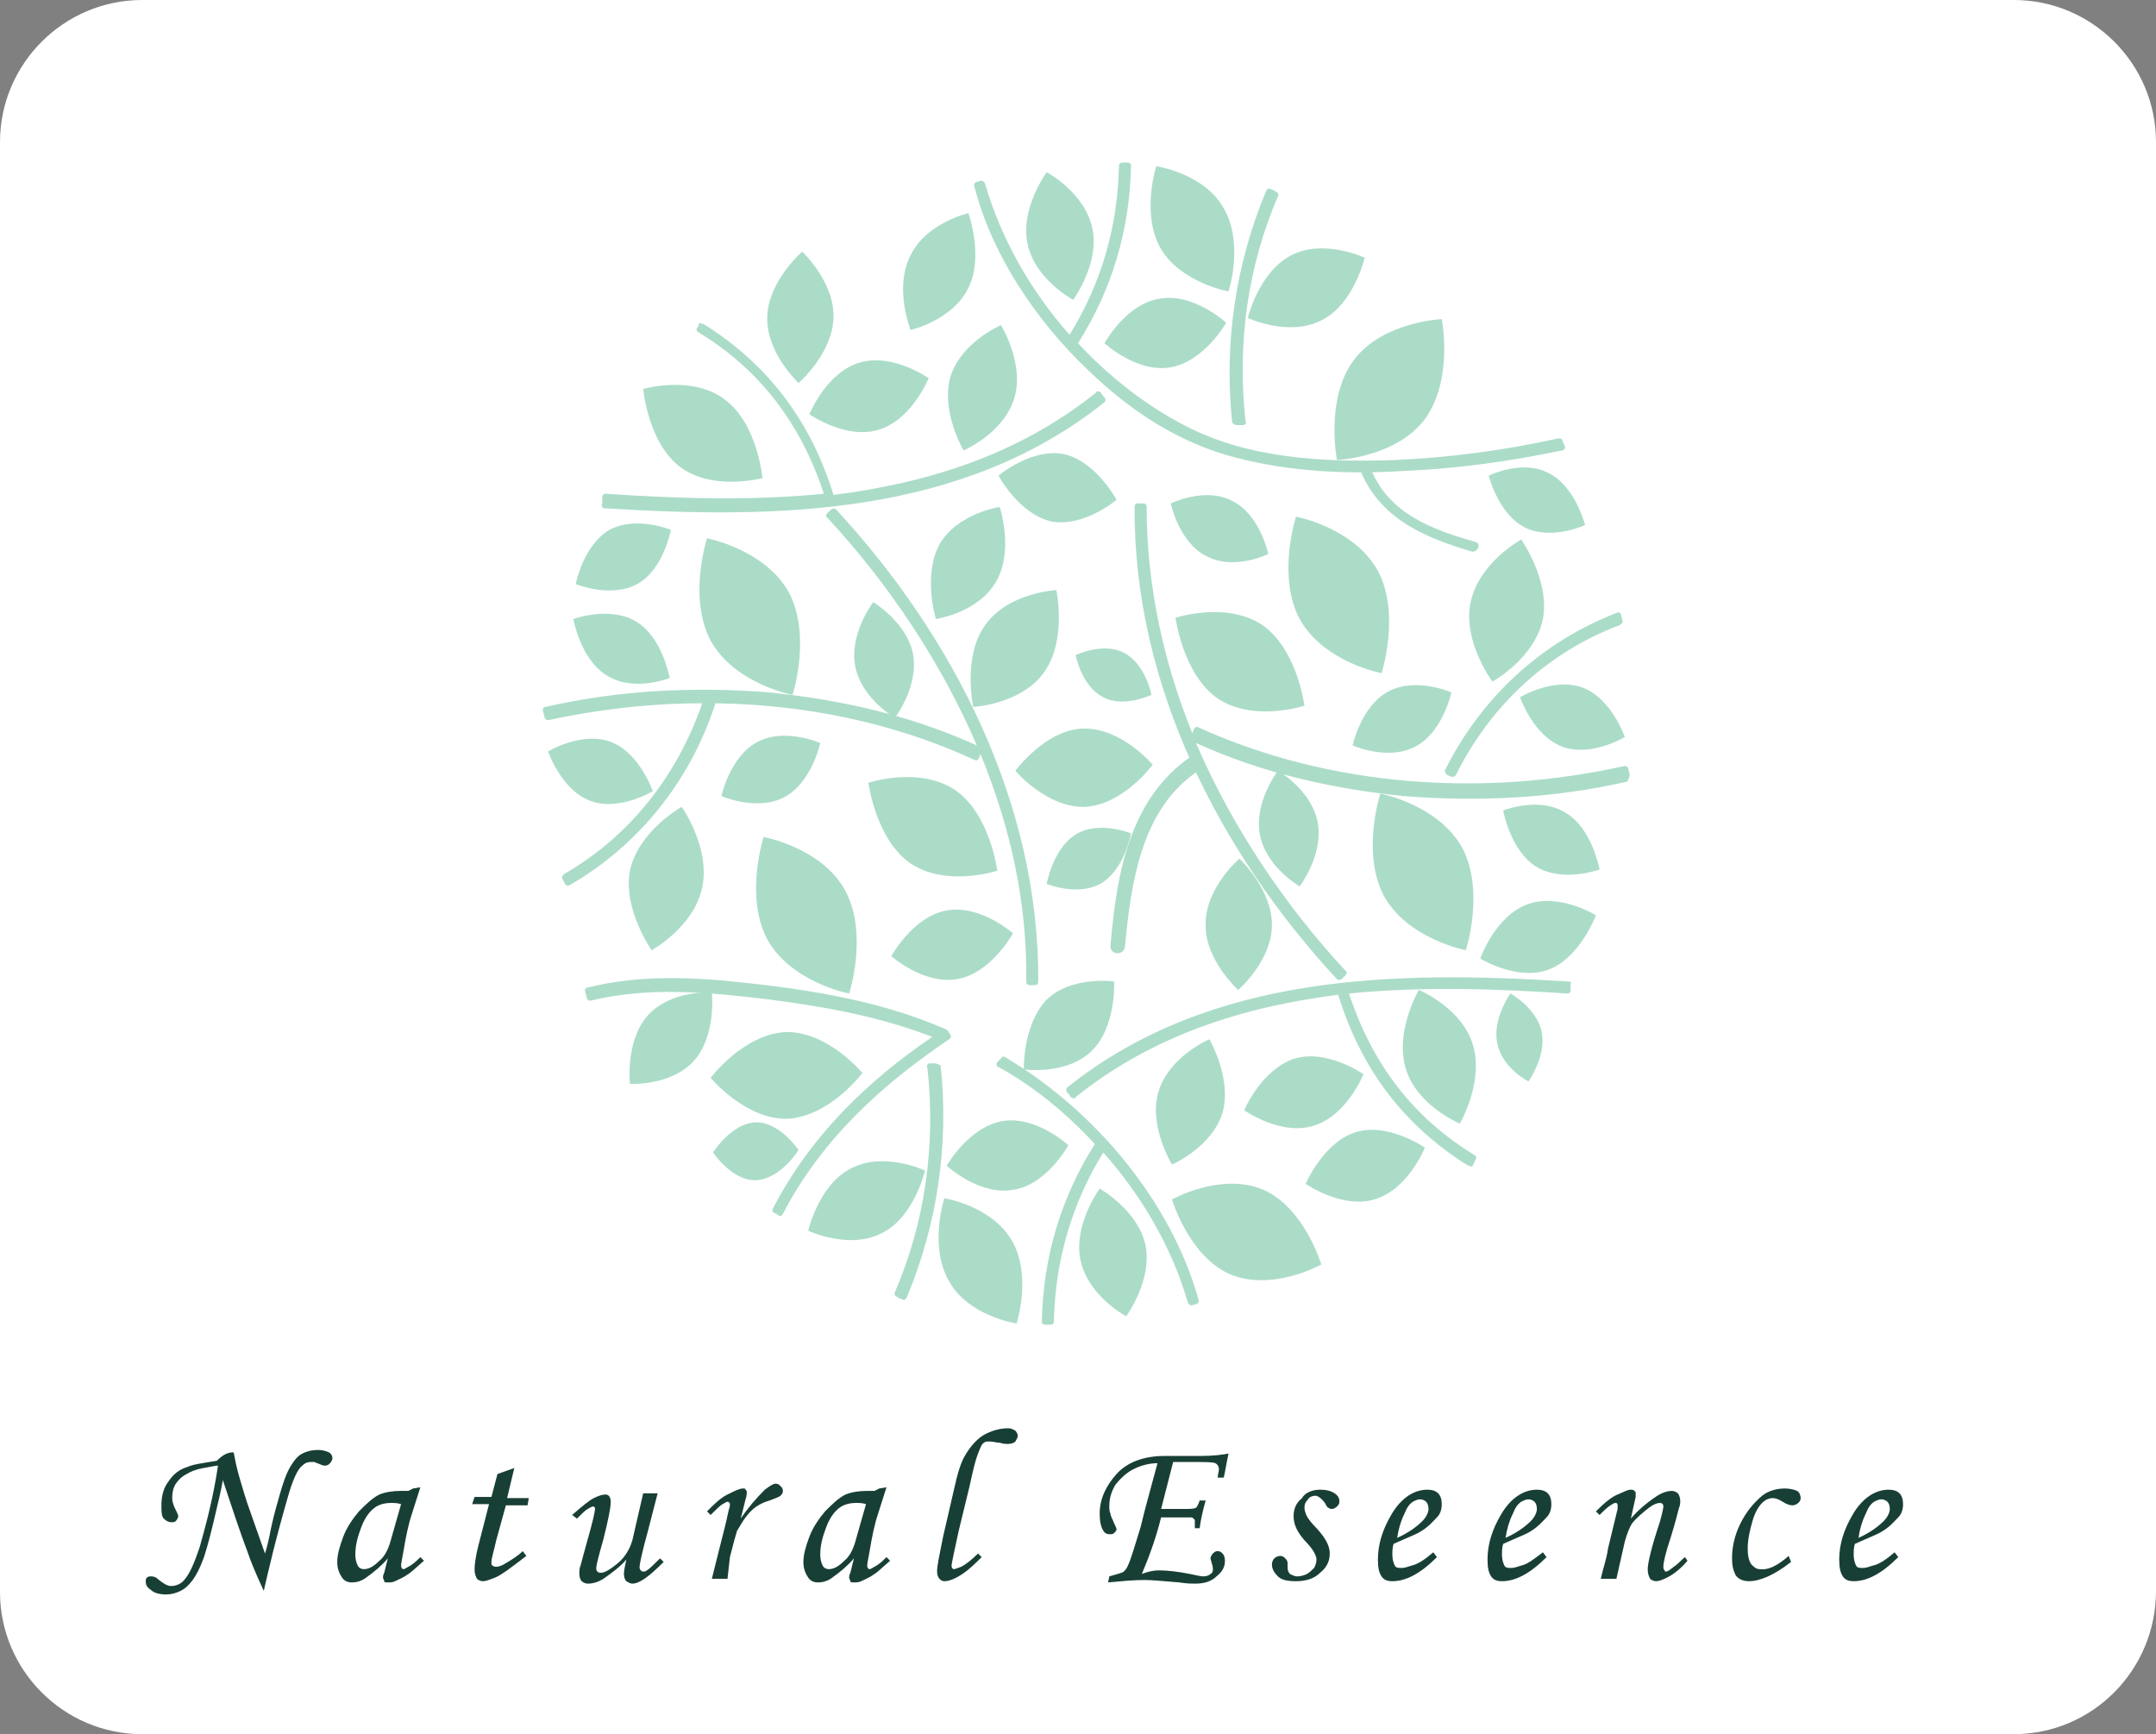 <?xml version="1.0" encoding="utf-8"?>
<!-- Generator: Adobe Illustrator 23.1.0, SVG Export Plug-In . SVG Version: 6.00 Build 0)  -->
<svg version="1.1" id="Layer_1" xmlns="http://www.w3.org/2000/svg" xmlns:xlink="http://www.w3.org/1999/xlink" x="0px" y="0px"
	 viewBox="0 0 179 144" style="enable-background:new 0 0 179 144;" xml:space="preserve">
<rect x="0" y="0" width="179" height="144" fill="#808080" stroke="none"/>
<style type="text/css">
	.st0{fill:#FFFFFF;}
	.st1{enable-background:new    ;}
	.st2{fill:#183F35;}
	.st3{opacity:0.5;}
	.st4{fill:#57BA91;}
</style>
<path class="st0" d="M167.2,144H11.8C5.3,144,0,138.7,0,132.2V11.8C0,5.3,5.3,0,11.8,0h155.4c6.5,0,11.8,5.3,11.8,11.8v120.3
	C179,138.7,173.7,144,167.2,144z"/>
<g>
	<g>
		<g>
			<g>
				<g class="st1">
					<path class="st2" d="M19.4,120.6l0.2,1c0.2,0.9,0.5,1.8,0.7,2.5s0.8,2.3,1.7,4.9c0.1-0.3,0.3-1,0.5-2.1
						c0.3-1.4,0.6-2.3,0.7-2.7c0.3-1.1,0.6-1.9,0.9-2.4c0.3-0.5,0.6-0.9,1-1.1s0.8-0.3,1.3-0.3c0.4,0,0.7,0.1,0.9,0.2
						c0.2,0.1,0.3,0.3,0.3,0.5c0,0.1-0.1,0.3-0.2,0.4c-0.1,0.1-0.2,0.2-0.4,0.2c-0.1,0-0.2,0-0.4-0.1c-0.3-0.1-0.5-0.2-0.5-0.2
						c-0.1,0-0.2,0-0.3,0c-0.3,0-0.5,0.1-0.7,0.3c-0.4,0.3-0.8,1.2-1.2,2.6c-0.4,1.4-1,3.5-1.7,6.5l-0.3,1.3
						c-0.7-1.5-1.1-2.5-1.3-3.1c-0.3-0.8-0.7-1.9-1.1-3.1l-1-3c-0.1,0.7-0.4,1.9-0.8,3.6c-0.4,1.7-0.7,2.6-0.8,2.9
						c-0.3,0.8-0.6,1.4-0.9,1.8s-0.6,0.7-1,0.9s-0.8,0.3-1.2,0.3c-0.5,0-1-0.1-1.3-0.4c-0.3-0.2-0.4-0.4-0.4-0.7
						c0-0.1,0-0.2,0.1-0.3c0.1-0.1,0.2-0.1,0.4-0.1c0.2,0,0.4,0.1,0.6,0.3c0.4,0.3,0.7,0.5,1,0.5c0.3,0,0.7-0.1,1-0.4
						c0.5-0.5,0.9-1.4,1.4-2.9c0.5-1.8,1.1-4,1.5-6.7c-0.2,0-0.6,0.1-1.2,0.2c-0.6,0.1-1.1,0.3-1.4,0.5c-0.4,0.2-0.7,0.5-0.9,0.8
						c-0.2,0.3-0.3,0.7-0.3,1.1c0,0.2,0,0.4,0.1,0.6c0,0.1,0.1,0.3,0.2,0.5c0.1,0.2,0.2,0.4,0.2,0.5c0,0.1-0.1,0.3-0.2,0.4
						c-0.1,0.1-0.2,0.1-0.4,0.1c-0.2,0-0.4-0.1-0.6-0.3c-0.2-0.2-0.2-0.6-0.2-1.1c0-0.8,0.2-1.5,0.6-2c0.4-0.6,0.9-1,1.6-1.2
						c0.4-0.2,1.2-0.3,2.4-0.5C18.6,120.7,19,120.6,19.4,120.6z"/>
					<path class="st2" d="M34.3,123.6l0.6-0.1l-0.7,2.2c-0.3,0.9-0.5,1.9-0.7,3.1c-0.1,0.6-0.2,1-0.2,1.2s0.1,0.3,0.2,0.3
						c0.1,0,0.2-0.1,0.4-0.2c0.4-0.2,0.7-0.5,1-0.8l0.3,0.3c-0.7,0.6-1.1,1-1.3,1.1c-0.4,0.3-0.7,0.4-1.1,0.6
						c-0.2,0.1-0.4,0.1-0.6,0.1c-0.2,0-0.3,0-0.3-0.1s-0.1-0.2-0.1-0.3c0-0.1,0-0.2,0.1-0.4l0.3-1.2c-0.5,0.6-1.1,1.1-1.8,1.6
						c-0.4,0.3-0.8,0.4-1.2,0.4c-0.3,0-0.6-0.1-0.8-0.4c-0.2-0.3-0.4-0.7-0.4-1.3c0-0.6,0.2-1.3,0.5-2.1c0.3-0.8,0.8-1.5,1.3-2.1
						c0.6-0.6,1.1-1.1,1.7-1.4c0.5-0.2,1.1-0.3,1.8-0.3c0.2,0,0.4,0,0.6,0L34.3,123.6z M33.3,124.9c-0.3-0.1-0.6-0.1-0.8-0.1
						c-0.5,0-1,0.1-1.4,0.4c-0.4,0.3-0.8,0.8-1.1,1.6c-0.3,0.8-0.5,1.5-0.5,2.3c0,0.4,0.1,0.7,0.2,0.9s0.3,0.3,0.5,0.3
						c0.4,0,0.8-0.2,1.3-0.7c0.5-0.4,0.8-1.1,1-1.9L33.3,124.9z"/>
					<path class="st2" d="M41.3,122.4l1.4-0.5l-0.6,2.5h1.8l-0.1,0.6h-1.8l-0.8,2.9c-0.2,0.9-0.4,1.5-0.4,1.8c0,0.2,0,0.3,0.1,0.3
						c0.1,0.1,0.2,0.1,0.3,0.1c0.2,0,0.5-0.1,0.8-0.3c0.5-0.3,1-0.6,1.4-1l0.3,0.4c-1.3,1-2.1,1.6-2.6,1.8s-0.8,0.3-1,0.3
						c-0.2,0-0.4-0.1-0.5-0.2c-0.1-0.2-0.2-0.4-0.2-0.8c0-0.4,0.1-1.1,0.3-1.9l0.9-3.5h-1.4l0.2-0.6h1.4L41.3,122.4z"/>
					<path class="st2" d="M53.4,124h1.2l-0.8,3.1c-0.5,1.8-0.7,2.8-0.7,3c0,0.1,0,0.2,0.1,0.3s0.1,0.1,0.2,0.1c0.1,0,0.2,0,0.3-0.1
						c0.2-0.1,0.6-0.5,1.1-1l0.3,0.3c-1.2,1.2-2,1.8-2.6,1.8c-0.2,0-0.3-0.1-0.5-0.2c-0.1-0.1-0.2-0.3-0.2-0.6
						c0-0.3,0.1-0.7,0.2-1.2c-0.5,0.6-1.2,1.1-1.9,1.6c-0.5,0.3-0.9,0.4-1.3,0.4c-0.2,0-0.4-0.1-0.5-0.2s-0.2-0.3-0.2-0.6
						c0-0.2,0-0.5,0.1-0.7c0.1-0.4,0.3-1.1,0.6-2.2c0.4-1.4,0.6-2.3,0.6-2.5c0-0.2-0.1-0.2-0.2-0.2c-0.1,0-0.2,0.1-0.4,0.2
						c-0.2,0.1-0.5,0.4-0.9,0.8l-0.4-0.3c0.8-0.7,1.4-1.2,1.8-1.4c0.4-0.2,0.7-0.3,1-0.3c0.1,0,0.3,0.1,0.3,0.2
						c0.1,0.1,0.1,0.3,0.1,0.5c0,0.4-0.2,1.4-0.6,3c-0.4,1.4-0.6,2.2-0.6,2.4c0,0.1,0,0.2,0.1,0.3c0.1,0.1,0.2,0.1,0.3,0.1
						c0.3,0,0.8-0.3,1.4-0.8c0.6-0.5,1-1.2,1.2-1.9L53.4,124z"/>
					<path class="st2" d="M60.4,131.1h-1.3l0.6-2.4c0.3-1.2,0.6-2.3,0.8-3.3c0.1-0.3,0.1-0.4,0.1-0.5c0-0.1-0.1-0.2-0.2-0.2
						c-0.1,0-0.2,0.1-0.4,0.2c-0.2,0.1-0.5,0.4-1,0.9l-0.3-0.3c0.6-0.6,1.1-1.1,1.7-1.4c0.6-0.3,1-0.5,1.3-0.5c0.1,0,0.2,0,0.2,0.1
						c0.1,0.1,0.1,0.1,0.1,0.2s0,0.3-0.1,0.6l-0.4,1.6c0.6-0.9,1.3-1.7,2-2.4c0.4-0.3,0.7-0.5,0.9-0.5c0.2,0,0.3,0.1,0.4,0.2
						c0.1,0.1,0.2,0.2,0.2,0.4c0,0.2-0.1,0.3-0.2,0.4s-0.4,0.2-0.9,0.4c-0.4,0.1-0.8,0.3-1.1,0.5s-0.6,0.5-0.9,0.9s-0.5,0.8-0.7,1.1
						c-0.1,0.3-0.3,1-0.6,2.2L60.4,131.1z"/>
					<path class="st2" d="M73,123.6l0.6-0.1l-0.7,2.2c-0.3,0.9-0.5,1.9-0.7,3.1c-0.1,0.6-0.2,1-0.2,1.2s0.1,0.3,0.2,0.3
						c0.1,0,0.2-0.1,0.4-0.2c0.4-0.2,0.7-0.5,1-0.8l0.3,0.3c-0.7,0.6-1.1,1-1.3,1.1c-0.4,0.3-0.7,0.4-1.1,0.6
						c-0.2,0.1-0.4,0.1-0.6,0.1c-0.2,0-0.3,0-0.3-0.1s-0.1-0.2-0.1-0.3c0-0.1,0-0.2,0.1-0.4l0.3-1.2c-0.5,0.6-1.1,1.1-1.8,1.6
						c-0.4,0.3-0.8,0.4-1.2,0.4c-0.3,0-0.6-0.1-0.8-0.4c-0.2-0.3-0.4-0.7-0.4-1.3c0-0.6,0.2-1.3,0.5-2.1c0.3-0.8,0.8-1.5,1.3-2.1
						c0.6-0.6,1.1-1.1,1.7-1.4c0.5-0.2,1.1-0.3,1.8-0.3c0.2,0,0.4,0,0.6,0L73,123.6z M71.9,124.9c-0.3-0.1-0.6-0.1-0.8-0.1
						c-0.5,0-1,0.1-1.4,0.4c-0.4,0.3-0.8,0.8-1.1,1.6c-0.3,0.8-0.5,1.5-0.5,2.3c0,0.4,0.1,0.7,0.2,0.9s0.3,0.3,0.5,0.3
						c0.4,0,0.8-0.2,1.3-0.7c0.5-0.4,0.8-1.1,1-1.9L71.9,124.9z"/>
					<path class="st2" d="M81.2,129l0.3,0.3c-0.5,0.5-1,1-1.6,1.4c-0.6,0.4-1.1,0.6-1.5,0.6c-0.2,0-0.3-0.1-0.4-0.2
						c-0.1-0.1-0.2-0.3-0.2-0.6c0-0.5,0.2-1.4,0.5-2.9l0.9-3.9c0.3-1.4,0.6-2.3,0.9-2.8c0.4-0.7,0.9-1.3,1.5-1.7
						c0.7-0.4,1.4-0.6,2.1-0.6c0.3,0,0.4,0.1,0.6,0.2c0.1,0.1,0.2,0.3,0.2,0.4c0,0.2-0.1,0.3-0.2,0.5c-0.1,0.1-0.3,0.2-0.6,0.2
						c-0.2,0-0.4,0-0.7-0.1c-0.3,0-0.5-0.1-0.8-0.1s-0.4,0-0.5,0.1c-0.2,0.1-0.3,0.4-0.5,0.9s-0.4,1.3-0.7,2.7l-0.9,3.7
						c-0.4,1.8-0.6,2.8-0.6,2.9c0,0.2,0.1,0.3,0.2,0.3c0.1,0,0.3-0.1,0.6-0.2C80.2,129.9,80.7,129.5,81.2,129z"/>
					<path class="st2" d="M101.6,122.7h-0.5c0-0.3,0.1-0.5,0.1-0.7c0-0.2-0.1-0.4-0.3-0.5c-0.2-0.1-0.9-0.1-2.2-0.1l-1.3,0l-1,3.9
						h1.8c0.6,0,0.9,0,1.1-0.1c0.1-0.1,0.2-0.3,0.3-0.6h0.5c-0.2,0.7-0.4,1.5-0.5,2.3h-0.4c0-0.3,0-0.5,0-0.6c0-0.1,0-0.1-0.1-0.2
						c0,0-0.1-0.1-0.2-0.1c-0.2,0-0.4,0-0.7,0h-1.8c-0.5,2-1.1,3.5-1.6,4.7c0.5-0.2,1-0.3,1.4-0.3c0.7,0,1.6,0.1,2.6,0.3
						c0.5,0.1,0.9,0.2,1.1,0.2c0.3,0,0.5-0.1,0.6-0.2c0.2-0.1,0.2-0.3,0.2-0.4c0-0.1,0-0.2-0.1-0.5c0-0.1-0.1-0.3-0.1-0.4
						c0-0.1,0.1-0.3,0.2-0.4c0.1-0.1,0.2-0.2,0.4-0.2c0.2,0,0.3,0.1,0.4,0.2s0.2,0.3,0.2,0.6c0,0.5-0.2,0.9-0.7,1.3
						c-0.4,0.4-1,0.6-1.7,0.6c-0.4,0-0.8,0-1.4-0.1c-1.3-0.1-2.2-0.2-2.9-0.2c-0.9,0-1.9,0.1-3,0.2l0.1-0.5c0.7-0.2,1.1-0.3,1.2-0.4
						s0.2-0.2,0.3-0.4c0.3-0.6,0.6-1.7,1.1-3.3c0.4-1.7,0.9-3.4,1.4-5.3c-0.7,0-1.4,0.2-2,0.5c-0.6,0.3-1.1,0.8-1.5,1.3
						c-0.3,0.5-0.5,1.1-0.5,1.7c0,0.3,0,0.5,0.1,0.7c0,0.2,0.2,0.5,0.3,0.8c0.1,0.2,0.2,0.4,0.2,0.5s-0.1,0.2-0.2,0.3
						c-0.1,0.1-0.2,0.1-0.4,0.1c-0.2,0-0.4-0.1-0.5-0.3c-0.2-0.3-0.3-0.8-0.3-1.4c0-1.2,0.5-2.3,1.4-3.3s2.3-1.5,4-1.5h3
						c1,0,1.8-0.1,2.3-0.2C101.8,121.6,101.7,122.3,101.6,122.7z"/>
					<path class="st2" d="M109.6,123.7c0.5,0,0.9,0.1,1.2,0.3c0.3,0.2,0.4,0.4,0.4,0.7c0,0.2-0.1,0.3-0.2,0.4s-0.3,0.2-0.4,0.2
						c-0.1,0-0.2,0-0.3-0.1c-0.1,0-0.2-0.2-0.3-0.4c-0.3-0.4-0.6-0.6-0.8-0.6c-0.2,0-0.5,0.1-0.6,0.3c-0.2,0.2-0.3,0.4-0.3,0.7
						c0,0.2,0.1,0.5,0.2,0.7c0.1,0.2,0.4,0.6,0.9,1.1c0.6,0.7,1,1.3,1,2s-0.3,1.2-0.8,1.6c-0.5,0.5-1.2,0.7-2,0.7
						c-0.7,0-1.2-0.1-1.5-0.4c-0.3-0.3-0.5-0.6-0.5-1c0-0.2,0.1-0.4,0.2-0.5c0.1-0.1,0.3-0.2,0.5-0.2c0.2,0,0.3,0.1,0.4,0.2
						c0.1,0.1,0.2,0.2,0.2,0.4c0,0.1,0,0.1,0,0.2c0,0.1,0,0.1,0,0.2c0,0.2,0.1,0.4,0.2,0.5c0.2,0.1,0.4,0.2,0.6,0.2
						c0.3,0,0.6-0.1,0.8-0.2c0.2-0.1,0.4-0.3,0.6-0.5c0.1-0.2,0.2-0.4,0.2-0.7c0-0.2-0.1-0.4-0.2-0.6c-0.1-0.2-0.4-0.6-0.8-1
						c-0.6-0.7-0.9-1.3-0.9-2c0-0.6,0.2-1.1,0.7-1.5C108.3,124,108.9,123.7,109.6,123.7z"/>
					<path class="st2" d="M119,128.9l0.3,0.4c-1.4,1.4-2.6,2-3.7,2c-0.4,0-0.7-0.1-0.9-0.4c-0.2-0.3-0.3-0.7-0.3-1.4
						c0-1.3,0.4-2.5,1.1-3.7c0.8-1.4,1.9-2.1,3-2.1c0.4,0,0.7,0.1,0.9,0.3c0.2,0.2,0.3,0.5,0.3,0.9c0,0.4-0.1,0.8-0.4,1.1
						s-0.7,0.8-1.4,1.2c-0.3,0.2-1.1,0.5-2.2,1c-0.1,0.3-0.1,0.6-0.1,0.9c0,0.4,0.1,0.7,0.2,0.9s0.3,0.2,0.6,0.2
						c0.2,0,0.5-0.1,0.8-0.2C117.7,129.9,118.3,129.5,119,128.9z M116,127.7c0.9-0.4,1.6-0.9,2.1-1.4c0.3-0.3,0.5-0.7,0.5-1
						c0-0.3-0.1-0.5-0.2-0.6c-0.1-0.1-0.3-0.2-0.5-0.2c-0.2,0-0.4,0.1-0.6,0.2c-0.3,0.2-0.5,0.5-0.7,1
						C116.3,126.3,116.1,127,116,127.7z"/>
					<path class="st2" d="M128.1,128.9l0.3,0.4c-1.4,1.4-2.6,2-3.7,2c-0.4,0-0.7-0.1-0.9-0.4s-0.3-0.7-0.3-1.4
						c0-1.3,0.4-2.5,1.1-3.7c0.8-1.4,1.9-2.1,3-2.1c0.4,0,0.7,0.1,0.9,0.3c0.2,0.2,0.3,0.5,0.3,0.9c0,0.4-0.1,0.8-0.4,1.1
						s-0.7,0.8-1.4,1.2c-0.3,0.2-1.1,0.5-2.2,1c-0.1,0.3-0.1,0.6-0.1,0.9c0,0.4,0.1,0.7,0.2,0.9s0.3,0.2,0.6,0.2
						c0.2,0,0.5-0.1,0.8-0.2C126.8,129.9,127.3,129.5,128.1,128.9z M125,127.7c0.9-0.4,1.6-0.9,2.1-1.4c0.3-0.3,0.5-0.7,0.5-1
						c0-0.3-0.1-0.5-0.2-0.6c-0.1-0.1-0.3-0.2-0.5-0.2c-0.2,0-0.4,0.1-0.6,0.2c-0.3,0.2-0.5,0.5-0.7,1
						C125.3,126.3,125.1,127,125,127.7z"/>
					<path class="st2" d="M132.8,125.8l-0.3-0.3c0.7-0.7,1.3-1.2,1.8-1.4s0.8-0.4,1.1-0.4c0.1,0,0.2,0,0.3,0.1
						c0.1,0.1,0.1,0.1,0.1,0.2c0,0.1,0,0.1,0,0.3l-0.4,1.8c0.6-0.7,1.3-1.3,2.2-1.9c0.5-0.3,0.9-0.4,1.2-0.4c0.2,0,0.4,0.1,0.5,0.2
						c0.1,0.1,0.2,0.4,0.2,0.6c0,0.2,0,0.4-0.1,0.6c-0.1,0.4-0.3,1.2-0.7,2.5c-0.4,1.2-0.6,2-0.6,2.4c0,0.1,0,0.2,0.1,0.3
						c0,0.1,0.1,0.1,0.1,0.1c0.2,0,0.4-0.2,0.8-0.5c0.3-0.2,0.5-0.5,0.8-0.7l0.2,0.3c-0.5,0.6-1.1,1.1-1.7,1.4
						c-0.4,0.2-0.7,0.3-0.9,0.3c-0.2,0-0.4-0.1-0.5-0.2c-0.1-0.2-0.2-0.4-0.2-0.8c0-0.5,0.3-1.8,1-3.9c0.2-0.7,0.3-1.2,0.3-1.3
						c0-0.2-0.1-0.3-0.3-0.3c-0.2,0-0.5,0.1-0.9,0.4c-0.5,0.4-1,0.8-1.4,1.3c-0.2,0.3-0.4,0.8-0.6,1.5l-0.7,3.1h-1.3
						c0.2-0.9,0.5-1.7,0.6-2.5l0.8-3.3c0-0.1,0-0.2,0-0.3c0-0.2-0.1-0.2-0.2-0.2c-0.1,0-0.2,0.1-0.4,0.2
						C133.4,125.2,133.1,125.5,132.8,125.8z"/>
					<path class="st2" d="M148.5,129.2l0.2,0.5c-1.4,1.1-2.6,1.6-3.5,1.6c-0.5,0-0.9-0.2-1.1-0.5c-0.2-0.4-0.3-0.8-0.3-1.4
						c0-0.9,0.2-1.9,0.7-2.9c0.5-1,1.1-1.7,1.8-2.3c0.5-0.4,1.2-0.6,1.9-0.6c0.4,0,0.8,0.1,1,0.2s0.3,0.4,0.3,0.6
						c0,0.2-0.1,0.3-0.2,0.4c-0.1,0.1-0.3,0.2-0.5,0.2c-0.2,0-0.5-0.1-0.8-0.3c-0.3-0.2-0.6-0.3-0.8-0.3c-0.3,0-0.6,0.1-0.9,0.4
						c-0.3,0.3-0.6,0.8-0.8,1.5s-0.4,1.5-0.4,2.3c0,0.6,0.1,1,0.3,1.3c0.2,0.2,0.4,0.4,0.7,0.4C146.8,130.4,147.6,130,148.5,129.2z"
						/>
					<path class="st2" d="M157.3,128.9l0.3,0.4c-1.4,1.4-2.6,2-3.7,2c-0.4,0-0.7-0.1-0.9-0.4s-0.3-0.7-0.3-1.4
						c0-1.3,0.4-2.5,1.1-3.7c0.8-1.4,1.9-2.1,3-2.1c0.4,0,0.7,0.1,0.9,0.3c0.2,0.2,0.3,0.5,0.3,0.9c0,0.4-0.1,0.8-0.4,1.1
						s-0.7,0.8-1.4,1.2c-0.3,0.2-1.1,0.5-2.2,1c-0.1,0.3-0.1,0.6-0.1,0.9c0,0.4,0.1,0.7,0.2,0.9s0.3,0.2,0.6,0.2
						c0.2,0,0.5-0.1,0.8-0.2C156,129.9,156.6,129.5,157.3,128.9z M154.3,127.7c0.9-0.4,1.6-0.9,2.1-1.4c0.3-0.3,0.5-0.7,0.5-1
						c0-0.3-0.1-0.5-0.2-0.6c-0.1-0.1-0.3-0.2-0.5-0.2c-0.2,0-0.4,0.1-0.6,0.2c-0.3,0.2-0.5,0.5-0.7,1
						C154.6,126.3,154.4,127,154.3,127.7z"/>
				</g>
			</g>
		</g>
	</g>
</g>
<g class="st3">
	<g>
		<path class="st4" d="M96.4,20.7c-1.7-2.9-0.4-6.9-0.4-6.9s4,0.6,5.6,3.5c1.7,2.9,0.4,6.9,0.4,6.9S98.1,23.5,96.4,20.7z"/>
	</g>
	<g>
		<path class="st4" d="M85.3,20.2c-0.6-2.9,1.6-5.9,1.6-5.9s3.2,1.7,3.8,4.7c0.6,2.9-1.6,5.9-1.6,5.9S85.9,23.2,85.3,20.2z"/>
	</g>
	<g>
		<path class="st4" d="M118.3,34.8c-2.4,3.2-7.3,3.4-7.3,3.4s-1-5.1,1.4-8.3s7.3-3.4,7.3-3.4S120.7,31.5,118.3,34.8z"/>
	</g>
	<g>
		<path class="st4" d="M107.9,51.4c-1.9-3.6-0.3-8.5-0.3-8.5s4.8,0.9,6.8,4.5c1.9,3.6,0.3,8.5,0.3,8.5S109.9,55,107.9,51.4z"/>
	</g>
	<g>
		<path class="st4" d="M122.1,50c0.7-3.3,4.2-5.2,4.2-5.2s2.4,3.4,1.8,6.6c-0.7,3.3-4.2,5.2-4.2,5.2S121.4,53.2,122.1,50z"/>
	</g>
	<g>
		<path class="st4" d="M101.1,58c-2.9-2-3.5-6.7-3.5-6.7s4.2-1.4,7.2,0.6c2.9,2,3.5,6.7,3.5,6.7S104.1,60,101.1,58z"/>
	</g>
	<g>
		<path class="st4" d="M117.5,62c-2.3,1.2-5.2-0.1-5.2-0.1s0.7-3.3,3-4.5s5.2,0.1,5.2,0.1S119.8,60.8,117.5,62z"/>
	</g>
	<g>
		<path class="st4" d="M127.6,72c-2.2-1.3-2.8-4.7-2.8-4.7s3-1.2,5.2,0.2c2.2,1.3,2.8,4.7,2.8,4.7S129.8,73.3,127.6,72z"/>
	</g>
	<g>
		<path class="st4" d="M128.6,80.5c-2.6,1-5.7-0.9-5.7-0.9s1.2-3.5,3.9-4.5c2.6-1,5.7,0.9,5.7,0.9S131.2,79.5,128.6,80.5z"/>
	</g>
	<g>
		<path class="st4" d="M104.6,69.3c-0.5-2.7,1.5-5.3,1.5-5.3s2.8,1.6,3.3,4.3c0.5,2.7-1.5,5.3-1.5,5.3S105.1,72,104.6,69.3z"/>
	</g>
	<g>
		<path class="st4" d="M107.2,21.2c2.7-1.4,6.1,0.2,6.1,0.2s-0.9,3.9-3.6,5.2c-2.7,1.4-6.1-0.2-6.1-0.2S104.5,22.6,107.2,21.2z"/>
	</g>
	<g>
		<path class="st4" d="M131.4,57.1c2.4,0.9,3.5,4.1,3.5,4.1s-2.8,1.7-5.2,0.8c-2.4-0.9-3.5-4.1-3.5-4.1S129,56.2,131.4,57.1z"/>
	</g>
	<g>
		<path class="st4" d="M81.8,51.9c1.9-2.7,5.9-2.9,5.9-2.9s0.9,4.1-1,6.8s-5.9,2.9-5.9,2.9S79.9,54.5,81.8,51.9z"/>
	</g>
	<g>
		<path class="st4" d="M78.6,75.6c2.8-0.5,5.5,1.9,5.5,1.9s-1.8,3.3-4.6,3.8c-2.8,0.5-5.5-1.9-5.5-1.9S75.8,76.1,78.6,75.6z"/>
	</g>
	<g>
		<path class="st4" d="M86.9,83c2.1-2,5.6-1.5,5.6-1.5s0.2,3.8-1.9,5.8S85,88.8,85,88.8S84.9,85.1,86.9,83z"/>
	</g>
	<g>
		<path class="st4" d="M100.1,76.7c0-3,2.8-5.4,2.8-5.4s2.7,2.5,2.7,5.5s-2.8,5.4-2.8,5.4S100,79.7,100.1,76.7z"/>
	</g>
	<g>
		<path class="st4" d="M89.3,69.3c1.9-1.2,4.6-0.1,4.6-0.1s-0.5,2.9-2.4,4.1s-4.6,0.1-4.6,0.1S87.4,70.5,89.3,69.3z"/>
	</g>
	<g>
		<path class="st4" d="M100.2,46.2c-2.3-1.1-3-4.4-3-4.4s2.9-1.4,5.1-0.2c2.3,1.1,3,4.4,3,4.4S102.5,47.4,100.2,46.2z"/>
	</g>
	<g>
		<path class="st4" d="M126.6,43.8c-2.2-1.1-3-4.3-3-4.3s2.8-1.4,5-0.2c2.2,1.1,3,4.3,3,4.3S128.8,44.9,126.6,43.8z"/>
	</g>
	<g>
		<path class="st4" d="M124.3,86.6c-0.4-2,1.1-4.1,1.1-4.1s2.2,1.2,2.6,3.2c0.4,2-1.1,4.1-1.1,4.1S124.7,88.7,124.3,86.6z"/>
	</g>
	<g>
		<path class="st4" d="M96.2,90.6c0.9-2.9,4.2-4.3,4.2-4.3s1.9,3.2,1.1,6.1c-0.9,2.9-4.2,4.3-4.2,4.3S95.3,93.4,96.2,90.6z"/>
	</g>
	<g>
		<path class="st4" d="M116.7,88.7c-0.9-3.1,1.1-6.5,1.1-6.5s3.6,1.5,4.5,4.6s-1.1,6.5-1.1,6.5S117.6,91.8,116.7,88.7z"/>
	</g>
	<g>
		<path class="st4" d="M112.6,94c2.7-0.8,5.7,1.3,5.7,1.3s-1.4,3.5-4.2,4.3c-2.7,0.8-5.7-1.3-5.7-1.3S109.9,94.8,112.6,94z"/>
	</g>
	<g>
		<path class="st4" d="M104.9,98.8c3.4,1.5,4.8,6.2,4.8,6.2s-4.1,2.3-7.6,0.8c-3.4-1.5-4.8-6.2-4.8-6.2S101.4,97.3,104.9,98.8z"/>
	</g>
	<g>
		<path class="st4" d="M83.2,93.1c2.8-0.5,5.5,2,5.5,2s-1.8,3.3-4.6,3.7c-2.8,0.5-5.5-2-5.5-2S80.4,93.6,83.2,93.1z"/>
	</g>
	<g>
		<path class="st4" d="M95.1,103.4c0.6,2.9-1.6,5.9-1.6,5.9s-3.2-1.7-3.8-4.7c-0.6-2.9,1.6-5.9,1.6-5.9S94.5,100.5,95.1,103.4z"/>
	</g>
	<g>
		<path class="st4" d="M107.5,87.9c2.7-0.8,5.7,1.3,5.7,1.3s-1.4,3.5-4.2,4.3c-2.7,0.8-5.7-1.3-5.7-1.3S104.7,88.8,107.5,87.9z"/>
	</g>
	<g>
		<path class="st4" d="M114.9,74.4c-1.9-3.6-0.3-8.5-0.3-8.5s4.8,0.9,6.8,4.5c1.9,3.6,0.3,8.5,0.3,8.5S116.9,78,114.9,74.4z"/>
	</g>
	<g>
		<path class="st4" d="M65.2,85.7c3.5-0.1,6.4,3.4,6.4,3.4s-2.7,3.6-6.2,3.8C61.9,93,59,89.5,59,89.5S61.7,85.9,65.2,85.7z"/>
	</g>
	<g>
		<path class="st4" d="M53.8,84.3c1.9-2.1,5.3-1.9,5.3-1.9s0.4,3.6-1.5,5.7S52.3,90,52.3,90S51.9,86.4,53.8,84.3z"/>
	</g>
	<g>
		<path class="st4" d="M70.2,74c1.9,3.6,0.3,8.5,0.3,8.5s-4.8-0.9-6.8-4.5c-1.9-3.6-0.3-8.5-0.3-8.5S68.3,70.4,70.2,74z"/>
	</g>
	<g>
		<path class="st4" d="M58.3,73.7c-0.7,3.3-4.2,5.2-4.2,5.2s-2.4-3.4-1.8-6.6C53,69,56.6,67,56.6,67S59,70.4,58.3,73.7z"/>
	</g>
	<g>
		<path class="st4" d="M79.3,65.6c2.9,2,3.5,6.7,3.5,6.7s-4.2,1.4-7.2-0.6c-2.9-2-3.5-6.7-3.5-6.7S76.3,63.6,79.3,65.6z"/>
	</g>
	<g>
		<path class="st4" d="M62.9,61.6c2.3-1.2,5.2,0.1,5.2,0.1s-0.7,3.3-3,4.5c-2.3,1.2-5.2-0.1-5.2-0.1S60.6,62.8,62.9,61.6z"/>
	</g>
	<g>
		<path class="st4" d="M52.8,51.6c2.2,1.3,2.8,4.7,2.8,4.7s-3,1.2-5.2-0.2c-2.2-1.3-2.8-4.7-2.8-4.7S50.6,50.3,52.8,51.6z"/>
	</g>
	<g>
		<path class="st4" d="M75.8,54.3c0.5,2.7-1.5,5.3-1.5,5.3S71.5,58,71,55.3s1.5-5.3,1.5-5.3S75.3,51.7,75.8,54.3z"/>
	</g>
	<g>
		<path class="st4" d="M73.2,102.4c-2.7,1.4-6.1-0.2-6.1-0.2s0.9-3.9,3.6-5.2c2.7-1.4,6.1,0.2,6.1,0.2S75.9,101.1,73.2,102.4z"/>
	</g>
	<g>
		<path class="st4" d="M62.8,98c-2,0.1-3.6-2.3-3.6-2.3s1.5-2.4,3.5-2.5c2-0.1,3.6,2.3,3.6,2.3S64.8,97.9,62.8,98z"/>
	</g>
	<g>
		<path class="st4" d="M49,66.5c-2.4-0.9-3.5-4.1-3.5-4.1s2.8-1.7,5.2-0.8s3.5,4.1,3.5,4.1S51.4,67.4,49,66.5z"/>
	</g>
	<g>
		<path class="st4" d="M90.1,67c-3.2,0.1-5.8-3-5.8-3s2.5-3.4,5.6-3.5c3.2-0.1,5.8,3,5.8,3S93.3,66.8,90.1,67z"/>
	</g>
	<g>
		<path class="st4" d="M87.3,43.3c-2.7-0.6-4.4-3.8-4.4-3.8s2.7-2.3,5.4-1.8c2.7,0.6,4.4,3.8,4.4,3.8S90,43.8,87.3,43.3z"/>
	</g>
	<g>
		<path class="st4" d="M84,103c1.7,2.9,0.4,6.9,0.4,6.9s-4-0.6-5.6-3.5c-1.7-2.9-0.4-6.9-0.4-6.9S82.3,100.1,84,103z"/>
	</g>
	<g>
		<path class="st4" d="M82.7,48.3c-1.5,2.6-5,3.1-5,3.1s-1.1-3.6,0.3-6.2c1.5-2.6,5-3.1,5-3.1S84.2,45.7,82.7,48.3z"/>
	</g>
	<g>
		<path class="st4" d="M84.2,33.1C83.3,36,80,37.4,80,37.4s-1.9-3.2-1.1-6.1c0.9-2.9,4.2-4.3,4.2-4.3S85.1,30.2,84.2,33.1z"/>
	</g>
	<g>
		<path class="st4" d="M52.9,48.5c-2.2,1.2-5.1,0-5.1,0s0.6-3.2,2.8-4.5c2.2-1.2,5.1,0,5.1,0S55.1,47.3,52.9,48.5z"/>
	</g>
	<g>
		<path class="st4" d="M91.6,57.9c-1.8-0.9-2.3-3.5-2.3-3.5s2.3-1.1,4-0.2c1.8,0.9,2.3,3.5,2.3,3.5S93.3,58.8,91.6,57.9z"/>
	</g>
	<g>
		<path class="st4" d="M69.2,26.4c-0.1,3-2.9,5.4-2.9,5.4s-2.7-2.5-2.6-5.5s2.9-5.4,2.9-5.4S69.3,23.4,69.2,26.4z"/>
	</g>
	<g>
		<path class="st4" d="M60.2,33.2c2.7,2,3.1,6.5,3.1,6.5s-4.1,1.1-6.8-0.9s-3.1-6.5-3.1-6.5S57.5,31.1,60.2,33.2z"/>
	</g>
	<g>
		<path class="st4" d="M80.4,23.9c-1.3,2.7-4.8,3.5-4.8,3.5s-1.4-3.5,0-6.2c1.3-2.7,4.8-3.5,4.8-3.5S81.7,21.3,80.4,23.9z"/>
	</g>
	<g>
		<path class="st4" d="M97.2,30.5c-2.8,0.5-5.5-2-5.5-2s1.8-3.3,4.6-3.7c2.8-0.5,5.5,2,5.5,2S100,30,97.2,30.5z"/>
	</g>
	<g>
		<path class="st4" d="M72.9,35.7c-2.7,0.8-5.7-1.3-5.7-1.3s1.4-3.5,4.2-4.3c2.7-0.8,5.7,1.3,5.7,1.3S75.7,34.9,72.9,35.7z"/>
	</g>
	<g>
		<path class="st4" d="M65.5,49.2c1.9,3.6,0.3,8.5,0.3,8.5S61,56.8,59,53.2c-1.9-3.6-0.3-8.5-0.3-8.5S63.5,45.6,65.5,49.2z"/>
	</g>
	<g>
		<path class="st4" d="M135.3,64.3c0-0.1-0.1-0.3-0.1-0.4c0-0.2-0.2-0.3-0.3-0.3c-11.6,2.6-24.4,1.8-35.4-3.2
			c-0.2-0.1-0.3,0-0.4,0.2c0,0.1-0.1,0.2-0.1,0.3c-2.4-5.9-3.8-12.3-3.8-18.8c0-0.2-0.1-0.3-0.3-0.3c-0.1,0-0.3,0-0.4,0
			c-0.2,0-0.3,0.1-0.3,0.3c-0.1,14.8,7.1,28.7,16.7,39.1c0,0,0,0,0.1,0.1s0.2,0.1,0.4,0c0.1-0.1,0.2-0.2,0.3-0.3
			c0.1-0.1,0.2-0.3,0-0.4c-5-5.4-9.4-11.9-12.4-18.9c5.5,2.5,11.3,3.8,17.2,4.4c6.2,0.5,12.5,0.2,18.6-1.2
			C135.2,64.7,135.3,64.5,135.3,64.3z"/>
		<path class="st4" d="M120,63.9c-0.1,0.1,0,0.3,0.1,0.4s0.2,0.1,0.4,0.2c0.1,0,0.1,0,0.1,0c0.1,0,0.2,0,0.3-0.2
			c2.9-5.8,7.7-10.2,13.6-12.4c0.1-0.1,0.3-0.2,0.2-0.4c0-0.1-0.1-0.3-0.1-0.4c0-0.2-0.2-0.3-0.4-0.2C128,53.3,123,57.9,120,63.9z"
			/>
		<path class="st4" d="M102.7,35.3L102.7,35.3c0.2,0,0.4,0,0.5,0c0.2,0,0.3-0.2,0.2-0.4c-0.7-6.4,0.2-12.8,2.7-18.6
			c0.1-0.2,0-0.3-0.2-0.4c-0.1-0.1-0.2-0.1-0.4-0.2c-0.2-0.1-0.3,0-0.4,0.2c-2.5,6-3.5,12.6-2.8,19.2
			C102.4,35.2,102.5,35.3,102.7,35.3z"/>
		<path class="st4" d="M130.2,81.5c-14.3-0.9-29.7-0.7-41.6,8.8c-0.1,0.1-0.1,0.3,0,0.4s0.2,0.2,0.3,0.4c0.1,0.1,0.2,0.1,0.3,0.1
			c0,0,0.1,0,0.1-0.1c6.5-5.2,14-7.5,21.8-8.5c1.9,6.2,5.5,10.9,10.8,14.2c0,0,0,0,0.1,0c0.1,0.1,0.3,0.1,0.3-0.1
			c0.1-0.1,0.1-0.2,0.2-0.4c0.1-0.1,0.1-0.3-0.1-0.4c-5.1-3.1-8.5-7.6-10.4-13.4c6-0.6,12.2-0.4,18.1,0c0.2,0,0.3-0.1,0.3-0.3
			c0-0.2,0-0.3,0-0.5C130.5,81.6,130.4,81.5,130.2,81.5z"/>
		<path class="st4" d="M83.8,88c-0.1-0.1-0.2-0.1-0.3-0.2c-0.2-0.1-0.3-0.1-0.4,0.1c-0.1,0.1-0.2,0.2-0.3,0.3
			c-0.1,0.1-0.1,0.4,0.1,0.4c2.9,1.6,5.6,3.8,8,6.4c-2.8,4.4-4.3,9.4-4.4,14.7v0.1c0,0.1,0.1,0.2,0.3,0.2c0.1,0,0.3,0,0.4,0
			c0.2,0,0.3-0.1,0.3-0.3c0.1-5,1.5-9.8,4.1-14c3.2,3.6,5.7,7.9,7,12.4c0,0.1,0.2,0.3,0.3,0.3c0.1,0,0.3-0.1,0.4-0.1
			s0.3-0.2,0.2-0.4C97.2,99.7,90.9,92.3,83.8,88z M99.2,108.2L99.2,108.2L99.2,108.2L99.2,108.2z"/>
		<path class="st4" d="M85.2,81.5c0,0.2,0.1,0.3,0.3,0.3c0.1,0,0.3,0,0.4,0c0.2,0,0.3-0.1,0.3-0.3c0.1-14.8-7.1-28.7-16.7-39.1
			c0,0,0,0-0.1-0.1s-0.2-0.1-0.4,0c-0.1,0.1-0.2,0.2-0.3,0.3c-0.1,0.1-0.2,0.3,0,0.4c5,5.4,9.4,11.9,12.4,18.9
			c-5.5-2.5-11.3-3.8-17.2-4.4c-6.2-0.5-12.5-0.2-18.6,1.2c-0.2,0-0.3,0.2-0.2,0.4c0,0.1,0.1,0.3,0.1,0.4c0,0.2,0.2,0.3,0.3,0.3
			c4.2-0.9,8.5-1.4,12.8-1.4c-2.1,6.1-6.1,11.1-11.5,14.2c-0.1,0.1-0.2,0.3-0.1,0.4c0.1,0.1,0.1,0.2,0.2,0.4
			c0.1,0.1,0.2,0.2,0.4,0.1c5.7-3.3,10-8.6,12.1-15.1l0,0c7.4,0.1,14.8,1.6,21.5,4.7c0.2,0.1,0.3,0,0.4-0.2c0-0.1,0.1-0.2,0.1-0.3
			C83.9,68.7,85.3,75,85.2,81.5z"/>
		<path class="st4" d="M77.7,88.3L77.7,88.3c-0.2,0-0.4,0-0.5,0c-0.2,0-0.3,0.2-0.2,0.4c0.7,6.4-0.2,12.8-2.7,18.6
			c-0.1,0.2,0,0.3,0.2,0.4c0.1,0.1,0.2,0.1,0.4,0.2c0.2,0.1,0.3,0,0.4-0.2c2.5-6,3.5-12.6,2.8-19.2C78,88.4,77.9,88.4,77.7,88.3z"/>
		<path class="st4" d="M50.1,42.2c14.3,0.9,29.7,0.7,41.6-8.8c0.1-0.1,0.1-0.3,0-0.4c-0.1-0.1-0.2-0.2-0.3-0.4
			c-0.1-0.1-0.2-0.1-0.3-0.1c0,0-0.1,0-0.1,0.1c-6.5,5.2-14,7.5-21.8,8.5c-1.9-6.2-5.5-10.9-10.8-14.2c0,0,0,0-0.1,0
			C58.2,26.8,58,26.8,58,27c0,0,0,0.1-0.1,0.2s-0.1,0.3,0.1,0.4c5.1,3.1,8.5,7.6,10.4,13.4c-6,0.6-12.2,0.4-18.1,0
			c-0.2,0-0.3,0.1-0.3,0.3s0,0.3,0,0.5C49.9,42,50,42.1,50.1,42.2z"/>
		<path class="st4" d="M90.3,30.7c3.5,3.4,7.6,6.1,12.3,7.3c4.6,1.2,9.4,1.4,14.1,1.1c4.4-0.2,8.7-0.8,13-1.7c0.2,0,0.3-0.3,0.2-0.4
			c-0.1-0.1-0.1-0.3-0.2-0.4v-0.1c-0.1-0.1-0.2-0.1-0.3-0.1c-4.5,1-9.1,1.6-13.6,1.8c-5.9,0.2-12.2-0.1-17.5-2.9
			c-3.1-1.6-6.2-4-8.8-6.8l0,0c2.8-4.4,4.3-9.4,4.4-14.7v-0.1c0-0.1-0.1-0.2-0.3-0.2c-0.1,0-0.3,0-0.4,0c-0.2,0-0.3,0.1-0.3,0.3
			c-0.1,5.1-1.5,9.8-4.1,14c-3.2-3.6-5.7-8-7-12.5c0-0.1-0.2-0.3-0.3-0.3c-0.1,0-0.3,0.1-0.4,0.1s-0.3,0.2-0.2,0.4
			C82.4,21.3,86.1,26.7,90.3,30.7z"/>
		<path class="st4" d="M78.8,85.8c0-0.1-0.1-0.2-0.2-0.3c-5.9-2.6-12.5-3.5-18.8-4.1c-3.7-0.3-7.4-0.3-11,0.6
			c-0.2,0-0.3,0.2-0.2,0.4c0,0.1,0.1,0.3,0.1,0.4c0,0.2,0.2,0.3,0.3,0.3c4.9-1.2,9.9-0.7,14.9-0.1c4.6,0.6,9.1,1.4,13.5,3.1
			c-5.3,3.6-10.1,8.2-13.2,14.2c-0.1,0.1-0.1,0.4,0.1,0.4c0.1,0.1,0.2,0.1,0.3,0.2c0.1,0.1,0.3,0.1,0.4-0.1
			c3.2-6.2,8.3-10.8,13.8-14.5C79,86.2,79,85.9,78.8,85.8z"/>
	</g>
	<g>
		<path class="st4" d="M98.9,62.8c-5.1,3.5-6.2,9.7-6.7,15.7c-0.1,0.8,1.1,0.9,1.2,0.1c0.5-5.4,1.4-11.5,6.1-14.6
			C100,63.5,99.5,62.4,98.9,62.8L98.9,62.8z"/>
	</g>
	<g>
		<path class="st4" d="M113,39.2c1.7,4,5.5,5.5,9.2,6.6c0.5,0.1,0.8-0.7,0.3-0.8c-3.5-1-7.2-2.3-8.7-6.1
			C113.5,38.4,112.8,38.7,113,39.2L113,39.2z"/>
	</g>
</g>
</svg>
